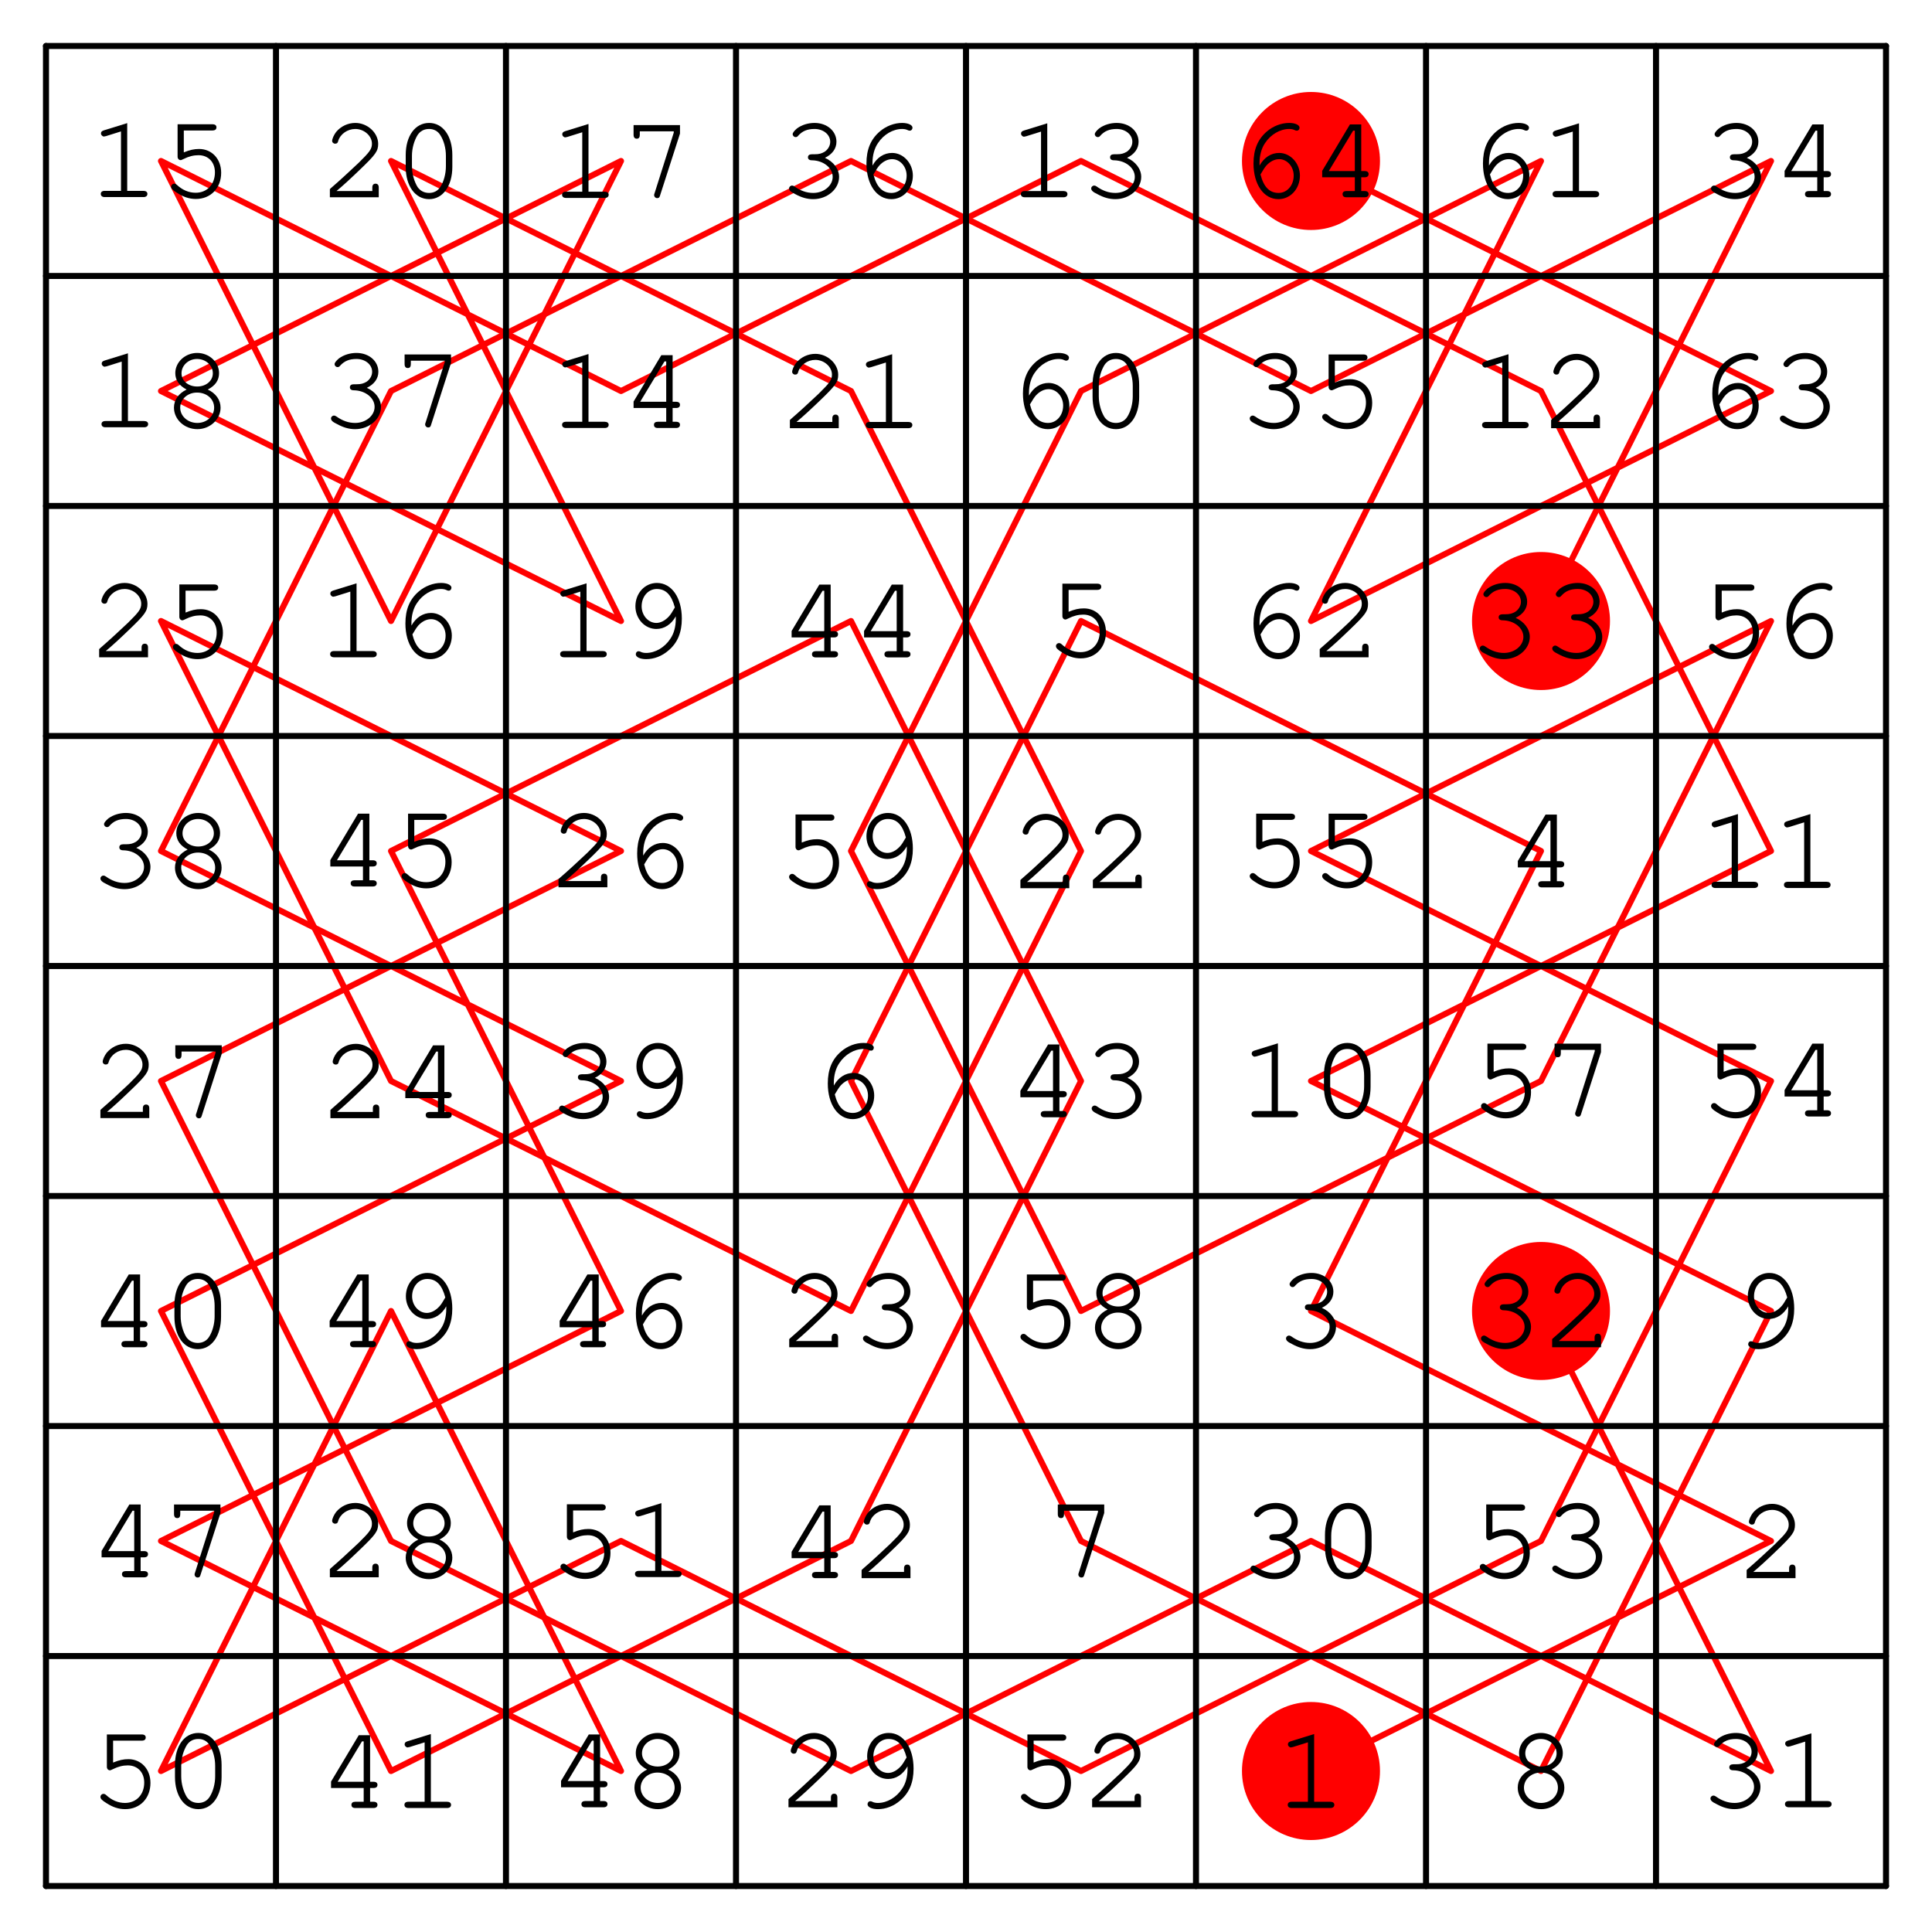 <?xml version="1.0" encoding="UTF-8"?>
<svg xmlns="http://www.w3.org/2000/svg" xmlns:xlink="http://www.w3.org/1999/xlink" width="160" height="160" viewBox="0 0 160 160">
<defs>
<g>
<g id="glyph-0-0">
</g>
<g id="glyph-0-1">
<path d="M 3.266 -6.125 L 1.344 -5.531 C 1.156 -5.469 1.094 -5.406 1.094 -5.266 C 1.094 -5.141 1.219 -5.016 1.344 -5.016 C 1.359 -5.016 1.453 -5.047 1.5 -5.047 L 2.75 -5.438 L 2.75 -0.516 L 1.406 -0.516 C 1.188 -0.516 1.078 -0.422 1.078 -0.266 C 1.078 -0.094 1.203 0 1.406 0 L 4.609 0 C 4.812 0 4.938 -0.094 4.938 -0.266 C 4.938 -0.422 4.812 -0.516 4.609 -0.516 L 3.266 -0.516 Z M 3.266 -6.125 "/>
</g>
<g id="glyph-0-2">
<path d="M 1.953 -5.516 L 4.312 -5.516 C 4.547 -5.516 4.656 -5.609 4.656 -5.781 C 4.656 -5.938 4.547 -6.031 4.312 -6.031 L 1.438 -6.031 L 1.438 -3.344 C 1.438 -3.188 1.547 -3.062 1.688 -3.062 C 1.75 -3.062 1.797 -3.094 1.938 -3.156 C 2.375 -3.375 2.766 -3.469 3.172 -3.469 C 3.984 -3.469 4.531 -2.891 4.531 -2.047 C 4.531 -1.047 3.875 -0.359 2.938 -0.359 C 2.375 -0.359 1.844 -0.578 1.375 -1.016 C 1.281 -1.094 1.234 -1.109 1.156 -1.109 C 1.016 -1.109 0.906 -1 0.906 -0.859 C 0.906 -0.703 1.047 -0.562 1.406 -0.344 C 1.906 -0.016 2.406 0.156 2.953 0.156 C 4.188 0.156 5.047 -0.75 5.047 -2.016 C 5.047 -3.156 4.281 -3.984 3.219 -3.984 C 2.797 -3.984 2.453 -3.906 1.953 -3.703 Z M 1.953 -5.516 "/>
</g>
<g id="glyph-0-3">
<path d="M 1.344 -0.516 C 1.891 -0.969 2.516 -1.547 3.344 -2.344 C 4.594 -3.547 4.797 -3.828 4.797 -4.422 C 4.797 -5.344 3.906 -6.156 2.906 -6.156 C 2.281 -6.156 1.703 -5.875 1.312 -5.406 C 1.125 -5.156 0.984 -4.844 0.984 -4.656 C 0.984 -4.547 1.094 -4.438 1.234 -4.438 C 1.375 -4.438 1.453 -4.5 1.484 -4.656 C 1.656 -5.234 2.25 -5.656 2.906 -5.656 C 3.641 -5.656 4.281 -5.078 4.281 -4.438 C 4.281 -4 4.094 -3.75 3.172 -2.844 C 2.344 -2.062 1.578 -1.359 0.875 -0.75 L 0.797 -0.672 L 0.797 0 L 4.844 0 L 4.844 -0.812 C 4.844 -1.016 4.75 -1.125 4.578 -1.125 C 4.406 -1.125 4.312 -1.016 4.312 -0.812 L 4.312 -0.516 Z M 1.344 -0.516 "/>
</g>
<g id="glyph-0-4">
<path d="M 4.938 -3.5 C 4.938 -5.078 4.156 -6.156 3.016 -6.156 C 1.859 -6.156 1.078 -5.078 1.078 -3.5 L 1.078 -2.516 C 1.078 -0.938 1.859 0.156 3.016 0.156 C 4.156 0.156 4.938 -0.938 4.938 -2.516 Z M 1.594 -3.438 C 1.594 -4.062 1.781 -4.703 2.062 -5.156 C 2.281 -5.484 2.594 -5.656 3.016 -5.656 C 3.406 -5.656 3.734 -5.484 3.938 -5.156 C 4.234 -4.703 4.406 -4.062 4.406 -3.438 L 4.406 -2.562 C 4.406 -1.953 4.234 -1.297 3.938 -0.844 C 3.734 -0.531 3.406 -0.359 3.016 -0.359 C 2.609 -0.359 2.281 -0.531 2.062 -0.844 C 1.781 -1.297 1.594 -1.953 1.594 -2.562 Z M 1.594 -3.438 "/>
</g>
<g id="glyph-0-5">
<path d="M 4.328 -5.406 L 2.734 -0.375 C 2.703 -0.312 2.703 -0.281 2.703 -0.234 C 2.703 -0.094 2.812 0.016 2.953 0.016 C 3.094 0.016 3.156 -0.047 3.203 -0.234 L 4.844 -5.328 L 4.844 -6.031 L 1 -6.031 L 1 -5.234 C 1 -5.016 1.094 -4.906 1.266 -4.906 C 1.438 -4.906 1.516 -5.016 1.516 -5.234 L 1.516 -5.516 L 4.328 -5.516 Z M 4.328 -5.406 "/>
</g>
<g id="glyph-0-6">
<path d="M 2.797 -3.562 C 2.578 -3.562 2.469 -3.469 2.469 -3.312 C 2.469 -3.156 2.578 -3.062 2.797 -3.062 C 3.75 -3.047 4.516 -2.438 4.516 -1.688 C 4.516 -0.969 3.797 -0.359 2.906 -0.359 C 2.344 -0.359 1.844 -0.547 1.359 -0.891 C 1.266 -0.953 1.219 -0.969 1.156 -0.969 C 1.016 -0.969 0.906 -0.859 0.906 -0.734 C 0.906 -0.562 1.047 -0.438 1.406 -0.266 C 1.922 0.016 2.391 0.156 2.906 0.156 C 4.078 0.156 5.047 -0.688 5.047 -1.688 C 5.047 -2.344 4.578 -2.953 3.875 -3.266 C 4.484 -3.562 4.828 -4.031 4.828 -4.594 C 4.828 -5.484 4.047 -6.156 3.016 -6.156 C 2.484 -6.156 1.969 -6 1.562 -5.703 C 1.344 -5.516 1.203 -5.344 1.203 -5.234 C 1.203 -5.094 1.312 -4.984 1.453 -4.984 C 1.531 -4.984 1.594 -5.016 1.641 -5.078 C 2 -5.484 2.406 -5.656 3.016 -5.656 C 3.75 -5.656 4.312 -5.188 4.312 -4.594 C 4.312 -4.266 4.125 -3.953 3.844 -3.766 C 3.594 -3.625 3.406 -3.562 3.016 -3.562 Z M 2.797 -3.562 "/>
</g>
<g id="glyph-0-7">
<path d="M 1.812 -2.625 C 1.812 -2.719 1.812 -2.812 1.812 -2.859 C 1.812 -3.453 1.969 -4.062 2.266 -4.484 C 2.734 -5.203 3.516 -5.656 4.266 -5.656 C 4.438 -5.656 4.594 -5.625 4.688 -5.578 C 4.797 -5.531 4.828 -5.516 4.891 -5.516 C 5.031 -5.516 5.125 -5.625 5.125 -5.766 C 5.125 -5.984 4.766 -6.156 4.266 -6.156 C 3.625 -6.156 2.953 -5.906 2.422 -5.453 C 1.672 -4.812 1.312 -3.969 1.312 -2.797 C 1.312 -1.062 2.156 0.156 3.375 0.156 C 4.375 0.156 5.156 -0.703 5.156 -1.797 C 5.156 -2.812 4.375 -3.672 3.438 -3.672 C 2.766 -3.672 2.188 -3.297 1.812 -2.625 Z M 1.891 -1.891 C 2.125 -2.297 2.234 -2.453 2.375 -2.625 C 2.688 -2.969 3.062 -3.156 3.438 -3.156 C 4.094 -3.156 4.641 -2.547 4.641 -1.797 C 4.641 -0.984 4.094 -0.359 3.391 -0.359 C 2.641 -0.359 2.156 -0.844 1.891 -1.891 Z M 1.891 -1.891 "/>
</g>
<g id="glyph-0-8">
<path d="M 3.703 -1.656 L 3.703 -0.516 L 3 -0.516 C 2.797 -0.516 2.688 -0.422 2.688 -0.266 C 2.688 -0.094 2.797 0 3 0 L 4.516 0 C 4.719 0 4.844 -0.094 4.844 -0.266 C 4.844 -0.422 4.734 -0.516 4.516 -0.516 L 4.234 -0.516 L 4.234 -1.656 L 4.516 -1.656 C 4.734 -1.656 4.844 -1.75 4.844 -1.922 C 4.844 -2.078 4.734 -2.172 4.516 -2.172 L 4.234 -2.172 L 4.234 -6.031 L 3.297 -6.031 L 1 -2.188 L 1 -1.656 Z M 3.703 -2.172 L 1.547 -2.172 L 3.562 -5.516 L 3.703 -5.516 Z M 3.703 -2.172 "/>
</g>
<g id="glyph-0-9">
<path d="M 3.875 -3.125 C 4.516 -3.453 4.812 -3.906 4.812 -4.484 C 4.812 -5.406 3.984 -6.156 3 -6.156 C 2.016 -6.156 1.188 -5.406 1.188 -4.484 C 1.188 -3.906 1.5 -3.453 2.125 -3.125 C 1.453 -2.797 1.078 -2.266 1.078 -1.625 C 1.078 -0.656 1.938 0.156 3.016 0.156 C 4.062 0.156 4.938 -0.656 4.938 -1.625 C 4.938 -2.266 4.547 -2.812 3.875 -3.125 Z M 2.984 -5.656 C 3.719 -5.656 4.297 -5.125 4.297 -4.469 C 4.297 -3.844 3.734 -3.375 3 -3.375 C 2.266 -3.375 1.703 -3.844 1.703 -4.469 C 1.703 -5.125 2.281 -5.656 2.984 -5.656 Z M 2.984 -2.875 C 3.797 -2.875 4.406 -2.344 4.406 -1.625 C 4.406 -0.922 3.797 -0.359 3.016 -0.359 C 2.219 -0.359 1.594 -0.922 1.594 -1.625 C 1.594 -2.312 2.203 -2.875 2.984 -2.875 Z M 2.984 -2.875 "/>
</g>
<g id="glyph-0-10">
<path d="M 4.656 -3.391 C 4.656 -3.297 4.656 -3.203 4.656 -3.156 C 4.656 -2.547 4.5 -1.953 4.203 -1.531 C 3.734 -0.812 2.953 -0.359 2.203 -0.359 C 2.031 -0.359 1.875 -0.391 1.781 -0.438 C 1.688 -0.484 1.641 -0.5 1.578 -0.5 C 1.438 -0.5 1.344 -0.391 1.344 -0.25 C 1.344 -0.016 1.703 0.156 2.203 0.156 C 2.844 0.156 3.516 -0.094 4.047 -0.562 C 4.797 -1.188 5.156 -2.047 5.156 -3.203 C 5.156 -4.938 4.312 -6.156 3.094 -6.156 C 2.094 -6.156 1.312 -5.312 1.312 -4.219 C 1.312 -3.188 2.094 -2.344 3.047 -2.344 C 3.703 -2.344 4.281 -2.719 4.656 -3.391 Z M 4.578 -4.125 C 4.344 -3.719 4.234 -3.547 4.094 -3.391 C 3.781 -3.047 3.406 -2.844 3.047 -2.844 C 2.375 -2.844 1.828 -3.469 1.828 -4.219 C 1.828 -5.031 2.375 -5.656 3.078 -5.656 C 3.828 -5.656 4.297 -5.172 4.578 -4.125 Z M 4.578 -4.125 "/>
</g>
</g>
</defs>
<path fill="none" stroke-width="5" stroke-linecap="round" stroke-linejoin="round" stroke="rgb(100%, 0%, 0%)" stroke-opacity="1" stroke-miterlimit="10" d="M 1085.703 133.32 L 1466.68 323.828 L 1085.703 514.297 L 1276.172 895.234 L 895.234 1085.703 L 704.766 704.766 L 895.234 323.828 L 1276.172 133.32 L 1466.68 514.297 L 1085.703 704.766 L 1466.68 895.234 L 1276.172 1276.172 L 895.234 1466.68 L 514.297 1276.172 L 133.32 1466.68 L 323.828 1085.703 L 514.297 1466.68 L 133.32 1276.172 L 514.297 1085.703 L 323.828 1466.68 L 704.766 1276.172 L 895.234 895.234 L 704.766 514.297 L 323.828 704.766 L 133.32 1085.703 L 514.297 895.234 L 133.32 704.766 L 323.828 323.828 L 704.766 133.32 L 1085.703 323.828 L 1466.68 133.32 L 1276.172 514.297 " transform="matrix(0.1, 0, 0, -0.1, 0, 160)"/>
<path fill="none" stroke-width="5" stroke-linecap="round" stroke-linejoin="round" stroke="rgb(100%, 0%, 0%)" stroke-opacity="1" stroke-miterlimit="10" d="M 1276.172 1085.703 L 1466.68 1466.68 L 1085.703 1276.172 L 704.766 1466.68 L 323.828 1276.172 L 133.32 895.234 L 514.297 704.766 L 133.32 514.297 L 323.828 133.32 L 704.766 323.828 L 895.234 704.766 L 704.766 1085.703 L 323.828 895.234 L 514.297 514.297 L 133.32 323.828 L 514.297 133.32 L 323.828 514.297 L 133.32 133.32 L 514.297 323.828 L 895.234 133.32 L 1276.172 323.828 L 1466.68 704.766 L 1085.703 895.234 L 1466.68 1085.703 L 1276.172 704.766 L 895.234 514.297 L 704.766 895.234 L 895.234 1276.172 L 1276.172 1466.68 L 1085.703 1085.703 L 1466.68 1276.172 L 1085.703 1466.68 " transform="matrix(0.1, 0, 0, -0.1, 0, 160)"/>
<path fill-rule="nonzero" fill="rgb(100%, 0%, 0%)" fill-opacity="1" d="M 108.57 146.668 L 114.285 146.668 C 114.285 143.512 111.727 140.953 108.57 140.953 C 105.414 140.953 102.855 143.512 102.855 146.668 C 102.855 149.824 105.414 152.383 108.57 152.383 C 111.727 152.383 114.285 149.824 114.285 146.668 C 114.285 146.477 114.273 146.285 114.258 146.098 "/>
<path fill-rule="nonzero" fill="rgb(100%, 0%, 0%)" fill-opacity="1" d="M 127.617 108.57 L 133.332 108.57 C 133.332 105.414 130.773 102.855 127.617 102.855 C 124.465 102.855 121.906 105.414 121.906 108.57 C 121.906 111.727 124.465 114.285 127.617 114.285 C 130.773 114.285 133.332 111.727 133.332 108.57 C 133.332 108.383 133.324 108.191 133.305 108 "/>
<path fill-rule="nonzero" fill="rgb(100%, 0%, 0%)" fill-opacity="1" d="M 127.617 51.43 L 133.332 51.43 C 133.332 48.273 130.773 45.715 127.617 45.715 C 124.465 45.715 121.906 48.273 121.906 51.43 C 121.906 54.586 124.465 57.145 127.617 57.145 C 130.773 57.145 133.332 54.586 133.332 51.43 C 133.332 51.238 133.324 51.047 133.305 50.859 "/>
<path fill-rule="nonzero" fill="rgb(100%, 0%, 0%)" fill-opacity="1" d="M 108.57 13.332 L 114.285 13.332 C 114.285 10.176 111.727 7.617 108.57 7.617 C 105.414 7.617 102.855 10.176 102.855 13.332 C 102.855 16.488 105.414 19.047 108.57 19.047 C 111.727 19.047 114.285 16.488 114.285 13.332 C 114.285 13.145 114.273 12.953 114.258 12.762 "/>
<path fill="none" stroke-width="5" stroke-linecap="round" stroke-linejoin="round" stroke="rgb(0%, 0%, 0%)" stroke-opacity="1" stroke-miterlimit="10" d="M 38.086 38.086 L 1561.914 38.086 " transform="matrix(0.1, 0, 0, -0.1, 0, 160)"/>
<path fill="none" stroke-width="5" stroke-linecap="round" stroke-linejoin="round" stroke="rgb(0%, 0%, 0%)" stroke-opacity="1" stroke-miterlimit="10" d="M 38.086 228.555 L 1561.914 228.555 " transform="matrix(0.1, 0, 0, -0.1, 0, 160)"/>
<path fill="none" stroke-width="5" stroke-linecap="round" stroke-linejoin="round" stroke="rgb(0%, 0%, 0%)" stroke-opacity="1" stroke-miterlimit="10" d="M 38.086 419.023 L 1561.914 419.023 " transform="matrix(0.1, 0, 0, -0.1, 0, 160)"/>
<path fill="none" stroke-width="5" stroke-linecap="round" stroke-linejoin="round" stroke="rgb(0%, 0%, 0%)" stroke-opacity="1" stroke-miterlimit="10" d="M 38.086 609.531 L 1561.914 609.531 " transform="matrix(0.1, 0, 0, -0.1, 0, 160)"/>
<path fill="none" stroke-width="5" stroke-linecap="round" stroke-linejoin="round" stroke="rgb(0%, 0%, 0%)" stroke-opacity="1" stroke-miterlimit="10" d="M 38.086 800 L 1561.914 800 " transform="matrix(0.1, 0, 0, -0.1, 0, 160)"/>
<path fill="none" stroke-width="5" stroke-linecap="round" stroke-linejoin="round" stroke="rgb(0%, 0%, 0%)" stroke-opacity="1" stroke-miterlimit="10" d="M 38.086 990.469 L 1561.914 990.469 " transform="matrix(0.1, 0, 0, -0.1, 0, 160)"/>
<path fill="none" stroke-width="5" stroke-linecap="round" stroke-linejoin="round" stroke="rgb(0%, 0%, 0%)" stroke-opacity="1" stroke-miterlimit="10" d="M 38.086 1180.977 L 1561.914 1180.977 " transform="matrix(0.1, 0, 0, -0.1, 0, 160)"/>
<path fill="none" stroke-width="5" stroke-linecap="round" stroke-linejoin="round" stroke="rgb(0%, 0%, 0%)" stroke-opacity="1" stroke-miterlimit="10" d="M 38.086 1371.445 L 1561.914 1371.445 " transform="matrix(0.1, 0, 0, -0.1, 0, 160)"/>
<path fill="none" stroke-width="5" stroke-linecap="round" stroke-linejoin="round" stroke="rgb(0%, 0%, 0%)" stroke-opacity="1" stroke-miterlimit="10" d="M 38.086 1561.914 L 1561.914 1561.914 " transform="matrix(0.1, 0, 0, -0.1, 0, 160)"/>
<path fill="none" stroke-width="5" stroke-linecap="round" stroke-linejoin="round" stroke="rgb(0%, 0%, 0%)" stroke-opacity="1" stroke-miterlimit="10" d="M 38.086 38.086 L 38.086 1561.914 " transform="matrix(0.1, 0, 0, -0.1, 0, 160)"/>
<path fill="none" stroke-width="5" stroke-linecap="round" stroke-linejoin="round" stroke="rgb(0%, 0%, 0%)" stroke-opacity="1" stroke-miterlimit="10" d="M 228.555 38.086 L 228.555 1561.914 " transform="matrix(0.1, 0, 0, -0.1, 0, 160)"/>
<path fill="none" stroke-width="5" stroke-linecap="round" stroke-linejoin="round" stroke="rgb(0%, 0%, 0%)" stroke-opacity="1" stroke-miterlimit="10" d="M 419.023 38.086 L 419.023 1561.914 " transform="matrix(0.1, 0, 0, -0.1, 0, 160)"/>
<path fill="none" stroke-width="5" stroke-linecap="round" stroke-linejoin="round" stroke="rgb(0%, 0%, 0%)" stroke-opacity="1" stroke-miterlimit="10" d="M 609.531 38.086 L 609.531 1561.914 " transform="matrix(0.1, 0, 0, -0.1, 0, 160)"/>
<path fill="none" stroke-width="5" stroke-linecap="round" stroke-linejoin="round" stroke="rgb(0%, 0%, 0%)" stroke-opacity="1" stroke-miterlimit="10" d="M 800 38.086 L 800 1561.914 " transform="matrix(0.1, 0, 0, -0.1, 0, 160)"/>
<path fill="none" stroke-width="5" stroke-linecap="round" stroke-linejoin="round" stroke="rgb(0%, 0%, 0%)" stroke-opacity="1" stroke-miterlimit="10" d="M 990.469 38.086 L 990.469 1561.914 " transform="matrix(0.1, 0, 0, -0.1, 0, 160)"/>
<path fill="none" stroke-width="5" stroke-linecap="round" stroke-linejoin="round" stroke="rgb(0%, 0%, 0%)" stroke-opacity="1" stroke-miterlimit="10" d="M 1180.977 38.086 L 1180.977 1561.914 " transform="matrix(0.1, 0, 0, -0.1, 0, 160)"/>
<path fill="none" stroke-width="5" stroke-linecap="round" stroke-linejoin="round" stroke="rgb(0%, 0%, 0%)" stroke-opacity="1" stroke-miterlimit="10" d="M 1371.445 38.086 L 1371.445 1561.914 " transform="matrix(0.1, 0, 0, -0.1, 0, 160)"/>
<path fill="none" stroke-width="5" stroke-linecap="round" stroke-linejoin="round" stroke="rgb(0%, 0%, 0%)" stroke-opacity="1" stroke-miterlimit="10" d="M 1561.914 38.086 L 1561.914 1561.914 " transform="matrix(0.1, 0, 0, -0.1, 0, 160)"/>
<g fill="rgb(0%, 0%, 0%)" fill-opacity="1">
<use xlink:href="#glyph-0-1" x="7.269" y="16.322"/>
<use xlink:href="#glyph-0-2" x="13.269" y="16.322"/>
</g>
<g fill="rgb(0%, 0%, 0%)" fill-opacity="1">
<use xlink:href="#glyph-0-3" x="26.522" y="16.337"/>
<use xlink:href="#glyph-0-4" x="32.522" y="16.337"/>
</g>
<g fill="rgb(0%, 0%, 0%)" fill-opacity="1">
<use xlink:href="#glyph-0-1" x="45.47" y="16.392"/>
<use xlink:href="#glyph-0-5" x="51.47" y="16.392"/>
</g>
<g fill="rgb(0%, 0%, 0%)" fill-opacity="1">
<use xlink:href="#glyph-0-6" x="64.443" y="16.337"/>
<use xlink:href="#glyph-0-7" x="70.443" y="16.337"/>
</g>
<g fill="rgb(0%, 0%, 0%)" fill-opacity="1">
<use xlink:href="#glyph-0-1" x="83.464" y="16.337"/>
<use xlink:href="#glyph-0-6" x="89.464" y="16.337"/>
</g>
<g fill="rgb(0%, 0%, 0%)" fill-opacity="1">
<use xlink:href="#glyph-0-7" x="102.498" y="16.337"/>
<use xlink:href="#glyph-0-8" x="108.498" y="16.337"/>
</g>
<g fill="rgb(0%, 0%, 0%)" fill-opacity="1">
<use xlink:href="#glyph-0-7" x="121.5" y="16.337"/>
<use xlink:href="#glyph-0-1" x="127.5" y="16.337"/>
</g>
<g fill="rgb(0%, 0%, 0%)" fill-opacity="1">
<use xlink:href="#glyph-0-6" x="140.794" y="16.337"/>
<use xlink:href="#glyph-0-8" x="146.794" y="16.337"/>
</g>
<g fill="rgb(0%, 0%, 0%)" fill-opacity="1">
<use xlink:href="#glyph-0-1" x="7.329" y="35.385"/>
<use xlink:href="#glyph-0-9" x="13.329" y="35.385"/>
</g>
<g fill="rgb(0%, 0%, 0%)" fill-opacity="1">
<use xlink:href="#glyph-0-6" x="26.507" y="35.385"/>
<use xlink:href="#glyph-0-5" x="32.507" y="35.385"/>
</g>
<g fill="rgb(0%, 0%, 0%)" fill-opacity="1">
<use xlink:href="#glyph-0-1" x="45.47" y="35.445"/>
<use xlink:href="#glyph-0-8" x="51.47" y="35.445"/>
</g>
<g fill="rgb(0%, 0%, 0%)" fill-opacity="1">
<use xlink:href="#glyph-0-3" x="64.618" y="35.46"/>
<use xlink:href="#glyph-0-1" x="70.618" y="35.46"/>
</g>
<g fill="rgb(0%, 0%, 0%)" fill-opacity="1">
<use xlink:href="#glyph-0-7" x="83.404" y="35.385"/>
<use xlink:href="#glyph-0-4" x="89.404" y="35.385"/>
</g>
<g fill="rgb(0%, 0%, 0%)" fill-opacity="1">
<use xlink:href="#glyph-0-6" x="102.592" y="35.385"/>
<use xlink:href="#glyph-0-2" x="108.592" y="35.385"/>
</g>
<g fill="rgb(0%, 0%, 0%)" fill-opacity="1">
<use xlink:href="#glyph-0-1" x="121.66" y="35.46"/>
<use xlink:href="#glyph-0-3" x="127.66" y="35.46"/>
</g>
<g fill="rgb(0%, 0%, 0%)" fill-opacity="1">
<use xlink:href="#glyph-0-7" x="140.494" y="35.385"/>
<use xlink:href="#glyph-0-6" x="146.494" y="35.385"/>
</g>
<g fill="rgb(0%, 0%, 0%)" fill-opacity="1">
<use xlink:href="#glyph-0-3" x="7.414" y="54.433"/>
<use xlink:href="#glyph-0-2" x="13.414" y="54.433"/>
</g>
<g fill="rgb(0%, 0%, 0%)" fill-opacity="1">
<use xlink:href="#glyph-0-1" x="26.262" y="54.433"/>
<use xlink:href="#glyph-0-7" x="32.262" y="54.433"/>
</g>
<g fill="rgb(0%, 0%, 0%)" fill-opacity="1">
<use xlink:href="#glyph-0-1" x="45.31" y="54.433"/>
<use xlink:href="#glyph-0-10" x="51.31" y="54.433"/>
</g>
<g fill="rgb(0%, 0%, 0%)" fill-opacity="1">
<use xlink:href="#glyph-0-8" x="64.558" y="54.443"/>
<use xlink:href="#glyph-0-8" x="70.558" y="54.443"/>
</g>
<g fill="rgb(0%, 0%, 0%)" fill-opacity="1">
<use xlink:href="#glyph-0-2" x="86.544" y="54.368"/>
</g>
<g fill="rgb(0%, 0%, 0%)" fill-opacity="1">
<use xlink:href="#glyph-0-7" x="102.497" y="54.433"/>
<use xlink:href="#glyph-0-3" x="108.497" y="54.433"/>
</g>
<g fill="rgb(0%, 0%, 0%)" fill-opacity="1">
<use xlink:href="#glyph-0-6" x="121.645" y="54.433"/>
<use xlink:href="#glyph-0-6" x="127.645" y="54.433"/>
</g>
<g fill="rgb(0%, 0%, 0%)" fill-opacity="1">
<use xlink:href="#glyph-0-2" x="140.633" y="54.433"/>
<use xlink:href="#glyph-0-7" x="146.633" y="54.433"/>
</g>
<g fill="rgb(0%, 0%, 0%)" fill-opacity="1">
<use xlink:href="#glyph-0-6" x="7.413" y="73.481"/>
<use xlink:href="#glyph-0-9" x="13.413" y="73.481"/>
</g>
<g fill="rgb(0%, 0%, 0%)" fill-opacity="1">
<use xlink:href="#glyph-0-8" x="26.356" y="73.416"/>
<use xlink:href="#glyph-0-2" x="32.356" y="73.416"/>
</g>
<g fill="rgb(0%, 0%, 0%)" fill-opacity="1">
<use xlink:href="#glyph-0-3" x="45.455" y="73.481"/>
<use xlink:href="#glyph-0-7" x="51.455" y="73.481"/>
</g>
<g fill="rgb(0%, 0%, 0%)" fill-opacity="1">
<use xlink:href="#glyph-0-2" x="64.443" y="73.481"/>
<use xlink:href="#glyph-0-10" x="70.443" y="73.481"/>
</g>
<g fill="rgb(0%, 0%, 0%)" fill-opacity="1">
<use xlink:href="#glyph-0-3" x="83.709" y="73.556"/>
<use xlink:href="#glyph-0-3" x="89.709" y="73.556"/>
</g>
<g fill="rgb(0%, 0%, 0%)" fill-opacity="1">
<use xlink:href="#glyph-0-2" x="102.592" y="73.416"/>
<use xlink:href="#glyph-0-2" x="108.592" y="73.416"/>
</g>
<g fill="rgb(0%, 0%, 0%)" fill-opacity="1">
<use xlink:href="#glyph-0-8" x="124.7" y="73.491"/>
</g>
<g fill="rgb(0%, 0%, 0%)" fill-opacity="1">
<use xlink:href="#glyph-0-1" x="140.663" y="73.541"/>
<use xlink:href="#glyph-0-1" x="146.663" y="73.541"/>
</g>
<g fill="rgb(0%, 0%, 0%)" fill-opacity="1">
<use xlink:href="#glyph-0-3" x="7.519" y="92.597"/>
<use xlink:href="#glyph-0-5" x="13.519" y="92.597"/>
</g>
<g fill="rgb(0%, 0%, 0%)" fill-opacity="1">
<use xlink:href="#glyph-0-3" x="26.567" y="92.602"/>
<use xlink:href="#glyph-0-8" x="32.567" y="92.602"/>
</g>
<g fill="rgb(0%, 0%, 0%)" fill-opacity="1">
<use xlink:href="#glyph-0-6" x="45.394" y="92.527"/>
<use xlink:href="#glyph-0-10" x="51.394" y="92.527"/>
</g>
<g fill="rgb(0%, 0%, 0%)" fill-opacity="1">
<use xlink:href="#glyph-0-7" x="67.242" y="92.527"/>
</g>
<g fill="rgb(0%, 0%, 0%)" fill-opacity="1">
<use xlink:href="#glyph-0-8" x="83.503" y="92.527"/>
<use xlink:href="#glyph-0-6" x="89.503" y="92.527"/>
</g>
<g fill="rgb(0%, 0%, 0%)" fill-opacity="1">
<use xlink:href="#glyph-0-1" x="102.566" y="92.527"/>
<use xlink:href="#glyph-0-4" x="108.566" y="92.527"/>
</g>
<g fill="rgb(0%, 0%, 0%)" fill-opacity="1">
<use xlink:href="#glyph-0-2" x="121.745" y="92.462"/>
<use xlink:href="#glyph-0-5" x="127.745" y="92.462"/>
</g>
<g fill="rgb(0%, 0%, 0%)" fill-opacity="1">
<use xlink:href="#glyph-0-2" x="140.793" y="92.462"/>
<use xlink:href="#glyph-0-8" x="146.793" y="92.462"/>
</g>
<g fill="rgb(0%, 0%, 0%)" fill-opacity="1">
<use xlink:href="#glyph-0-8" x="7.368" y="111.575"/>
<use xlink:href="#glyph-0-4" x="13.368" y="111.575"/>
</g>
<g fill="rgb(0%, 0%, 0%)" fill-opacity="1">
<use xlink:href="#glyph-0-8" x="26.301" y="111.575"/>
<use xlink:href="#glyph-0-10" x="32.301" y="111.575"/>
</g>
<g fill="rgb(0%, 0%, 0%)" fill-opacity="1">
<use xlink:href="#glyph-0-8" x="45.349" y="111.575"/>
<use xlink:href="#glyph-0-7" x="51.349" y="111.575"/>
</g>
<g fill="rgb(0%, 0%, 0%)" fill-opacity="1">
<use xlink:href="#glyph-0-3" x="64.563" y="111.575"/>
<use xlink:href="#glyph-0-6" x="70.563" y="111.575"/>
</g>
<g fill="rgb(0%, 0%, 0%)" fill-opacity="1">
<use xlink:href="#glyph-0-2" x="83.603" y="111.575"/>
<use xlink:href="#glyph-0-9" x="89.603" y="111.575"/>
</g>
<g fill="rgb(0%, 0%, 0%)" fill-opacity="1">
<use xlink:href="#glyph-0-6" x="105.597" y="111.575"/>
</g>
<g fill="rgb(0%, 0%, 0%)" fill-opacity="1">
<use xlink:href="#glyph-0-6" x="121.745" y="111.575"/>
<use xlink:href="#glyph-0-3" x="127.745" y="111.575"/>
</g>
<g fill="rgb(0%, 0%, 0%)" fill-opacity="1">
<use xlink:href="#glyph-0-10" x="143.433" y="111.575"/>
</g>
<g fill="rgb(0%, 0%, 0%)" fill-opacity="1">
<use xlink:href="#glyph-0-8" x="7.413" y="130.628"/>
<use xlink:href="#glyph-0-5" x="13.413" y="130.628"/>
</g>
<g fill="rgb(0%, 0%, 0%)" fill-opacity="1">
<use xlink:href="#glyph-0-3" x="26.521" y="130.623"/>
<use xlink:href="#glyph-0-9" x="32.521" y="130.623"/>
</g>
<g fill="rgb(0%, 0%, 0%)" fill-opacity="1">
<use xlink:href="#glyph-0-2" x="45.509" y="130.608"/>
<use xlink:href="#glyph-0-1" x="51.509" y="130.608"/>
</g>
<g fill="rgb(0%, 0%, 0%)" fill-opacity="1">
<use xlink:href="#glyph-0-8" x="64.557" y="130.698"/>
<use xlink:href="#glyph-0-3" x="70.557" y="130.698"/>
</g>
<g fill="rgb(0%, 0%, 0%)" fill-opacity="1">
<use xlink:href="#glyph-0-5" x="86.603" y="130.628"/>
</g>
<g fill="rgb(0%, 0%, 0%)" fill-opacity="1">
<use xlink:href="#glyph-0-6" x="102.651" y="130.623"/>
<use xlink:href="#glyph-0-4" x="108.651" y="130.623"/>
</g>
<g fill="rgb(0%, 0%, 0%)" fill-opacity="1">
<use xlink:href="#glyph-0-2" x="121.645" y="130.623"/>
<use xlink:href="#glyph-0-6" x="127.645" y="130.623"/>
</g>
<g fill="rgb(0%, 0%, 0%)" fill-opacity="1">
<use xlink:href="#glyph-0-3" x="143.853" y="130.698"/>
</g>
<g fill="rgb(0%, 0%, 0%)" fill-opacity="1">
<use xlink:href="#glyph-0-2" x="7.413" y="149.671"/>
<use xlink:href="#glyph-0-4" x="13.413" y="149.671"/>
</g>
<g fill="rgb(0%, 0%, 0%)" fill-opacity="1">
<use xlink:href="#glyph-0-8" x="26.416" y="149.731"/>
<use xlink:href="#glyph-0-1" x="32.416" y="149.731"/>
</g>
<g fill="rgb(0%, 0%, 0%)" fill-opacity="1">
<use xlink:href="#glyph-0-8" x="45.464" y="149.671"/>
<use xlink:href="#glyph-0-9" x="51.464" y="149.671"/>
</g>
<g fill="rgb(0%, 0%, 0%)" fill-opacity="1">
<use xlink:href="#glyph-0-3" x="64.502" y="149.671"/>
<use xlink:href="#glyph-0-10" x="70.502" y="149.671"/>
</g>
<g fill="rgb(0%, 0%, 0%)" fill-opacity="1">
<use xlink:href="#glyph-0-2" x="83.648" y="149.671"/>
<use xlink:href="#glyph-0-3" x="89.648" y="149.671"/>
</g>
<g fill="rgb(0%, 0%, 0%)" fill-opacity="1">
<use xlink:href="#glyph-0-1" x="105.566" y="149.731"/>
</g>
<g fill="rgb(0%, 0%, 0%)" fill-opacity="1">
<use xlink:href="#glyph-0-9" x="124.614" y="149.671"/>
</g>
<g fill="rgb(0%, 0%, 0%)" fill-opacity="1">
<use xlink:href="#glyph-0-6" x="140.747" y="149.671"/>
<use xlink:href="#glyph-0-1" x="146.747" y="149.671"/>
</g>
</svg>

